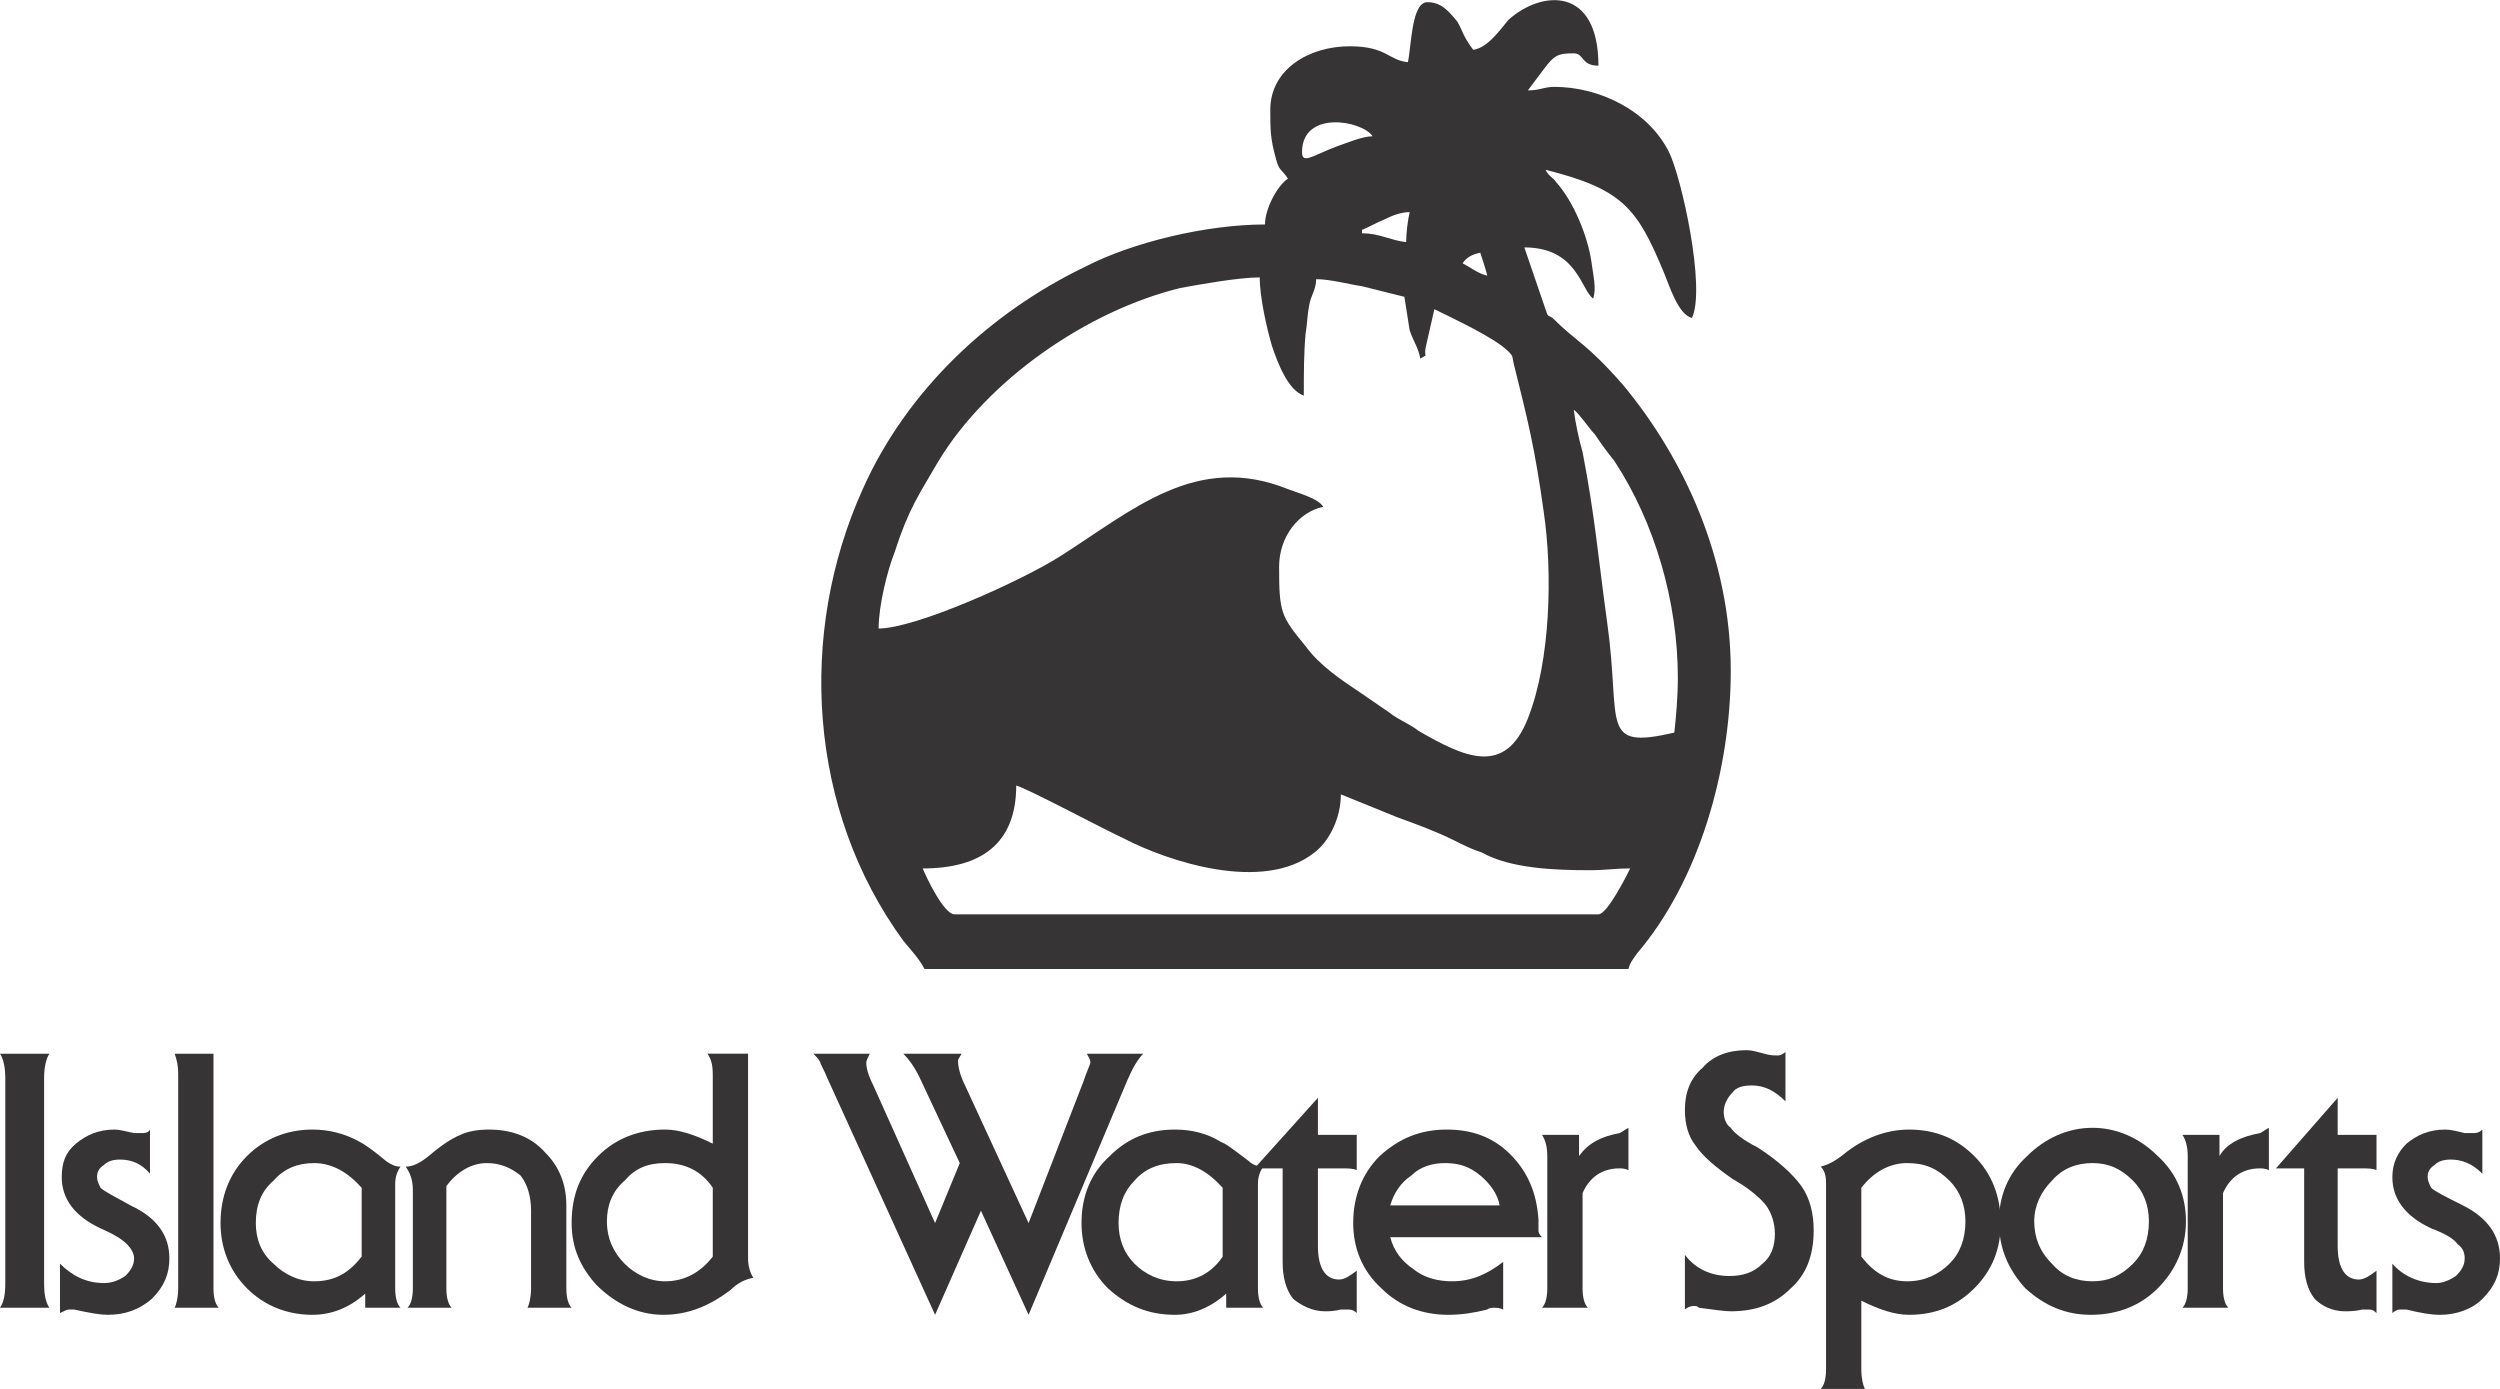 <?xml version="1.0" encoding="UTF-8"?> <svg xmlns:xlink="http://www.w3.org/1999/xlink" xmlns="http://www.w3.org/2000/svg" viewBox="0 0 1417 787" clip-rule="evenodd" fill-rule="evenodd" image-rendering="optimizeQuality" text-rendering="geometricPrecision" shape-rendering="geometricPrecision" version="1.1" height="2.069in" width="3.723in" xml:space="preserve"> <g id="Layer_x0020_1">  <g id="_1926856445008"> <path d="M523 492c33,0 53,-14 53,-47 7,2 50,25 61,30 25,13 79,31 108,8 8,-6 15,-19 15,-33l32 13c11,4 22,8 32,13 6,3 10,5 16,7 16,9 41,10 61,10 9,0 14,-1 23,-1 -2,4 -13,26 -18,26l-365 0c-6,0 -16,-21 -18,-26zm-25 -136c0,-13 5,-33 9,-43 8,-25 14,-33 25,-52 28,-46 84,-85 137,-98 11,-2 33,-6 45,-6 0,11 4,29 7,39 3,9 9,25 18,28 0,-13 0,-24 1,-35 1,-6 1,-11 2,-16 1,-6 4,-9 4,-15 8,0 19,3 26,4l24 6c1,6 2,13 3,19 2,6 5,10 6,16 5,-3 2,0 3,-6l5 -22c10,5 34,16 42,24 3,3 2,3 3,7 8,32 12,48 17,84 5,34 4,84 -9,117 -13,33 -36,22 -62,7 -5,-4 -11,-6 -16,-10l-16 -11c-12,-8 -24,-16 -32,-27 -14,-17 -15,-19 -15,-45 0,-17 11,-31 25,-34 -3,-5 -15,-8 -20,-10 -52,-21 -88,12 -129,38 -22,14 -82,41 -103,41zm394 -124c3,2 9,11 12,14 4,6 7,10 11,15 23,35 36,80 36,123 0,11 -1,22 -2,31 -43,10 -30,-5 -38,-62 -5,-36 -7,-61 -14,-97 -2,-7 -4,-16 -5,-24zm-49 -76l0 0zm0 0c-5,-1 -10,-5 -14,-7 2,-3 5,-5 10,-6 1,3 3,9 4,13zm-46 -19c-9,-1 -15,-5 -25,-5l0 -2c3,-1 8,-4 13,-6 4,-2 9,-4 14,-4 -1,4 -2,12 -2,17zm-59 -51c0,-24 34,-18 40,-9 -6,0 -15,4 -21,6 -13,5 -19,10 -19,3zm97 -58c-6,-8 -6,-11 -9,-16 -5,-6 -9,-11 -17,-11 -9,0 -9,25 -11,34 -11,-1 -12,-9 -33,-9 -23,0 -45,13 -45,36 0,11 0,16 3,27 2,8 3,6 7,12 -6,4 -13,17 -13,26 -33,0 -75,10 -102,24 -54,26 -101,70 -126,126 -37,82 -31,182 23,256 4,5 9,10 12,16l399 0c1,-4 3,-6 5,-9 35,-41 53,-104 53,-160 0,-64 -27,-121 -61,-162 -21,-24 -26,-24 -40,-38 -3,-2 -1,0 -3,-2l-13 -38c30,0 32,24 39,29 2,-6 0,-13 -1,-21 -2,-14 -10,-34 -20,-45 -2,-3 -4,-3 -6,-7 44,11 52,22 67,58 3,7 8,24 16,26 8,-17 -6,-80 -13,-94 -12,-24 -40,-37 -65,-37 -6,0 -8,2 -15,2l9 -12c6,-8 8,-9 17,-9 6,0 4,7 14,7 0,-45 -32,-43 -51,-26 -5,6 -12,16 -20,17z" fill="#373435"></path> <path d="M0 597l28 0c-2,3 -3,8 -3,14l0 116c0,7 1,11 3,14l-28 0c2,-3 3,-7 3,-14l0 -116c0,-6 -1,-11 -3,-14z" fill-rule="nonzero" fill="#373435"></path> <path d="M85 640l0 25c-5,-6 -11,-8 -17,-8 -4,0 -7,1 -9,3 -3,2 -4,4 -4,7 0,2 1,4 2,6 2,2 8,5 17,10 15,7 22,17 22,30 0,9 -3,16 -10,23 -7,6 -15,9 -25,9 -4,0 -10,-1 -19,-3 -1,0 -2,0 -3,0 -1,0 -3,1 -5,2l0 -28c7,7 15,11 25,11 5,0 9,-2 12,-4 3,-3 5,-6 5,-10 0,-3 -2,-6 -4,-8 -3,-3 -8,-6 -15,-9 -15,-7 -22,-17 -22,-29 0,-8 2,-14 8,-19 6,-5 13,-8 22,-8 3,0 6,1 11,2 2,0 3,0 4,0 2,0 4,0 5,-2z" fill-rule="nonzero" fill="#373435"></path> <path d="M121 597l0 133c0,5 1,9 3,11l-25 0c1,-2 2,-6 2,-11l0 -121c0,-6 -1,-9 -2,-12l22 0z" fill-rule="nonzero" fill="#373435"></path> <path d="M207 741l0 -8c-9,8 -19,12 -30,12 -14,0 -27,-5 -37,-15 -10,-10 -15,-23 -15,-37 0,-15 5,-28 15,-38 10,-10 23,-15 37,-15 9,0 18,2 27,7 2,1 8,5 15,11 3,2 5,3 8,3 -2,3 -3,6 -3,10l0 59c0,5 1,9 3,11l-20 0zm-2 -29l0 -39c-8,-9 -17,-14 -27,-14 -9,0 -17,3 -23,10 -7,6 -10,14 -10,24 0,9 3,17 10,23 6,6 14,10 23,10 12,0 20,-5 27,-14z" fill-rule="nonzero" fill="#373435"></path> <path d="M253 672l0 58c0,5 1,9 3,11l-25 0c2,-2 3,-6 3,-11l0 -56c0,-6 -2,-10 -4,-13 4,0 8,-2 13,-6 7,-6 13,-10 18,-12 4,-2 10,-3 16,-3 13,0 24,4 32,13 8,8 12,18 12,30l0 47c0,5 1,9 3,11l-25 0c1,-2 2,-6 2,-11l0 -44c0,-8 -2,-15 -6,-20 -5,-4 -11,-7 -19,-7 -9,0 -17,5 -23,13z" fill-rule="nonzero" fill="#373435"></path> <path d="M404 648l0 -39c0,-6 -1,-9 -3,-12l23 0 0 116c0,4 1,8 3,11 -5,1 -9,3 -13,7 -12,9 -24,14 -38,14 -14,0 -27,-6 -38,-17 -9,-10 -14,-21 -14,-35 0,-16 5,-28 15,-38 10,-10 23,-15 38,-15 8,0 17,3 27,8zm0 64l0 -39c-6,-9 -15,-14 -27,-14 -10,0 -17,3 -23,10 -7,6 -10,14 -10,23 0,10 4,18 10,24 6,6 14,10 23,10 11,0 20,-5 27,-14z" fill-rule="nonzero" fill="#373435"></path> <path d="M530 693l14 -34 -23 -49c-3,-6 -6,-10 -9,-13l33 0c-1,2 -2,3 -2,4 0,3 1,8 4,14l36 78 31 -80c2,-6 4,-10 4,-11 0,-2 -1,-3 -2,-5l32 0c-3,3 -6,8 -9,15l-56 133 -27 -59 -26 59 -61 -134c-2,-5 -4,-8 -4,-9 -1,-2 -2,-3 -4,-5l32 0c-1,2 -2,4 -2,5 0,3 1,7 4,13l35 78z" fill-rule="nonzero" fill="#373435"></path> <path d="M695 741l0 -8c-9,8 -19,12 -29,12 -15,0 -27,-5 -38,-15 -10,-10 -15,-23 -15,-37 0,-15 5,-28 16,-38 10,-10 22,-15 37,-15 9,0 18,2 26,7 3,1 8,5 16,11 2,2 5,3 8,3 -2,3 -3,6 -3,10l0 59c0,5 1,9 3,11l-21 0zm-2 -29l0 -39c-8,-9 -17,-14 -26,-14 -10,0 -18,3 -24,10 -6,6 -9,14 -9,24 0,9 3,17 9,23 6,6 14,10 24,10 11,0 20,-5 26,-14z" fill-rule="nonzero" fill="#373435"></path> <path d="M747 643l22 0 0 20c-2,-1 -5,-1 -9,-1l-13 0 0 44c0,12 4,19 12,19 3,0 6,-2 10,-5l0 24c-2,-2 -4,-2 -5,-2 -1,0 -3,0 -4,0 -4,1 -7,1 -9,1 -7,0 -13,-3 -18,-7 -4,-5 -6,-12 -6,-21l0 -53 -16 0 36 -40 0 21z" fill-rule="nonzero" fill="#373435"></path> <path d="M874 701l-86 0c2,8 7,14 13,18 6,5 14,7 22,7 11,0 20,-4 29,-11l0 27c-2,-1 -4,-1 -5,-1 -1,0 -3,0 -4,1 -8,2 -15,3 -22,3 -15,0 -28,-5 -38,-15 -11,-10 -16,-23 -16,-37 0,-15 5,-28 15,-38 11,-10 23,-15 38,-15 14,0 26,4 36,14 10,10 15,22 16,37 0,3 0,5 0,6 0,2 1,3 2,4zm-86 -18l62 0c-1,-6 -5,-12 -11,-17 -6,-5 -12,-7 -20,-7 -7,0 -14,2 -19,7 -6,4 -10,10 -12,17z" fill-rule="nonzero" fill="#373435"></path> <path d="M923 639l0 24c-2,-1 -4,-1 -5,-1 -10,0 -17,5 -21,14l0 54c0,5 1,9 3,11l-26 0c2,-2 3,-6 3,-11l0 -75c0,-5 -1,-9 -3,-12l21 0 0 12c5,-7 12,-11 23,-13 2,-1 3,-2 5,-3z" fill-rule="nonzero" fill="#373435"></path> <path d="M1012 596l0 28c-6,-6 -12,-9 -19,-9 -5,0 -9,1 -11,4 -3,3 -5,7 -5,11 0,3 1,7 4,9 2,3 7,7 15,11 11,7 20,15 25,22 5,7 7,16 7,25 0,14 -4,25 -13,33 -9,9 -20,13 -34,13 -4,0 -10,-1 -18,-2 -1,-1 -2,-1 -3,-1 -2,0 -4,1 -5,2l0 -31c6,8 15,12 25,12 8,0 14,-2 19,-7 5,-4 7,-10 7,-17 0,-6 -2,-12 -5,-16 -3,-4 -10,-10 -19,-15 -10,-7 -17,-13 -21,-19 -4,-5 -6,-12 -6,-20 0,-10 3,-18 10,-24 6,-7 15,-10 25,-10 3,0 6,1 10,2 3,1 6,1 8,1 1,0 3,-1 4,-2z" fill-rule="nonzero" fill="#373435"></path> <path d="M1055 737l0 39c0,5 1,9 2,11l-25 0c2,-2 3,-6 3,-11l0 -106c0,-4 -1,-7 -3,-9 4,-1 8,-3 13,-7 11,-9 24,-14 37,-14 15,0 27,5 37,15 10,10 15,23 15,38 0,15 -5,27 -15,37 -10,10 -22,15 -37,15 -8,0 -17,-3 -27,-8zm0 -64l0 39c7,9 15,14 26,14 10,0 18,-4 24,-10 6,-6 9,-14 9,-24 0,-9 -3,-17 -9,-23 -7,-7 -14,-10 -24,-10 -10,0 -19,5 -26,14z" fill-rule="nonzero" fill="#373435"></path> <path d="M1186 639c14,0 27,6 37,16 11,10 16,23 16,37 0,15 -6,28 -16,38 -10,10 -23,15 -38,15 -14,0 -26,-5 -37,-15 -10,-11 -15,-23 -15,-38 0,-14 5,-27 16,-37 10,-10 23,-16 37,-16zm0 20c-9,0 -17,3 -23,10 -6,6 -10,14 -10,23 0,9 3,17 10,24 6,7 14,10 23,10 9,0 16,-3 23,-10 6,-6 9,-14 9,-24 0,-9 -3,-17 -9,-23 -7,-7 -14,-10 -23,-10z" fill-rule="nonzero" fill="#373435"></path> <path d="M1286 639l0 24c-2,-1 -4,-1 -5,-1 -10,0 -17,5 -21,14l0 54c0,5 1,9 3,11l-26 0c2,-2 3,-6 3,-11l0 -75c0,-5 -1,-9 -3,-12l21 0 0 12c4,-7 12,-11 23,-13 2,-1 3,-2 5,-3z" fill-rule="nonzero" fill="#373435"></path> <path d="M1325 643l22 0 0 20c-2,-1 -5,-1 -9,-1l-13 0 0 44c0,12 4,19 12,19 3,0 6,-2 10,-5l0 24c-2,-2 -3,-2 -5,-2 -1,0 -2,0 -3,0 -4,1 -8,1 -10,1 -7,0 -13,-3 -17,-7 -4,-5 -6,-12 -6,-21l0 -53 -16 0 35 -40 0 21z" fill-rule="nonzero" fill="#373435"></path> <path d="M1407 640l0 25c-6,-6 -12,-8 -18,-8 -4,0 -7,1 -9,3 -3,2 -4,4 -4,7 0,2 1,4 2,6 2,2 8,5 18,10 14,7 21,17 21,30 0,9 -3,16 -10,23 -6,6 -15,9 -24,9 -5,0 -11,-1 -19,-3 -2,0 -3,0 -4,0 -1,0 -3,1 -4,2l0 -28c6,7 15,11 25,11 4,0 8,-2 11,-4 3,-3 5,-6 5,-10 0,-3 -1,-6 -4,-8 -2,-3 -7,-6 -15,-9 -15,-7 -22,-17 -22,-29 0,-8 3,-14 8,-19 6,-5 13,-8 22,-8 3,0 7,1 11,2 2,0 4,0 5,0 1,0 3,0 5,-2z" fill-rule="nonzero" fill="#373435"></path> </g> </g> </svg> 
